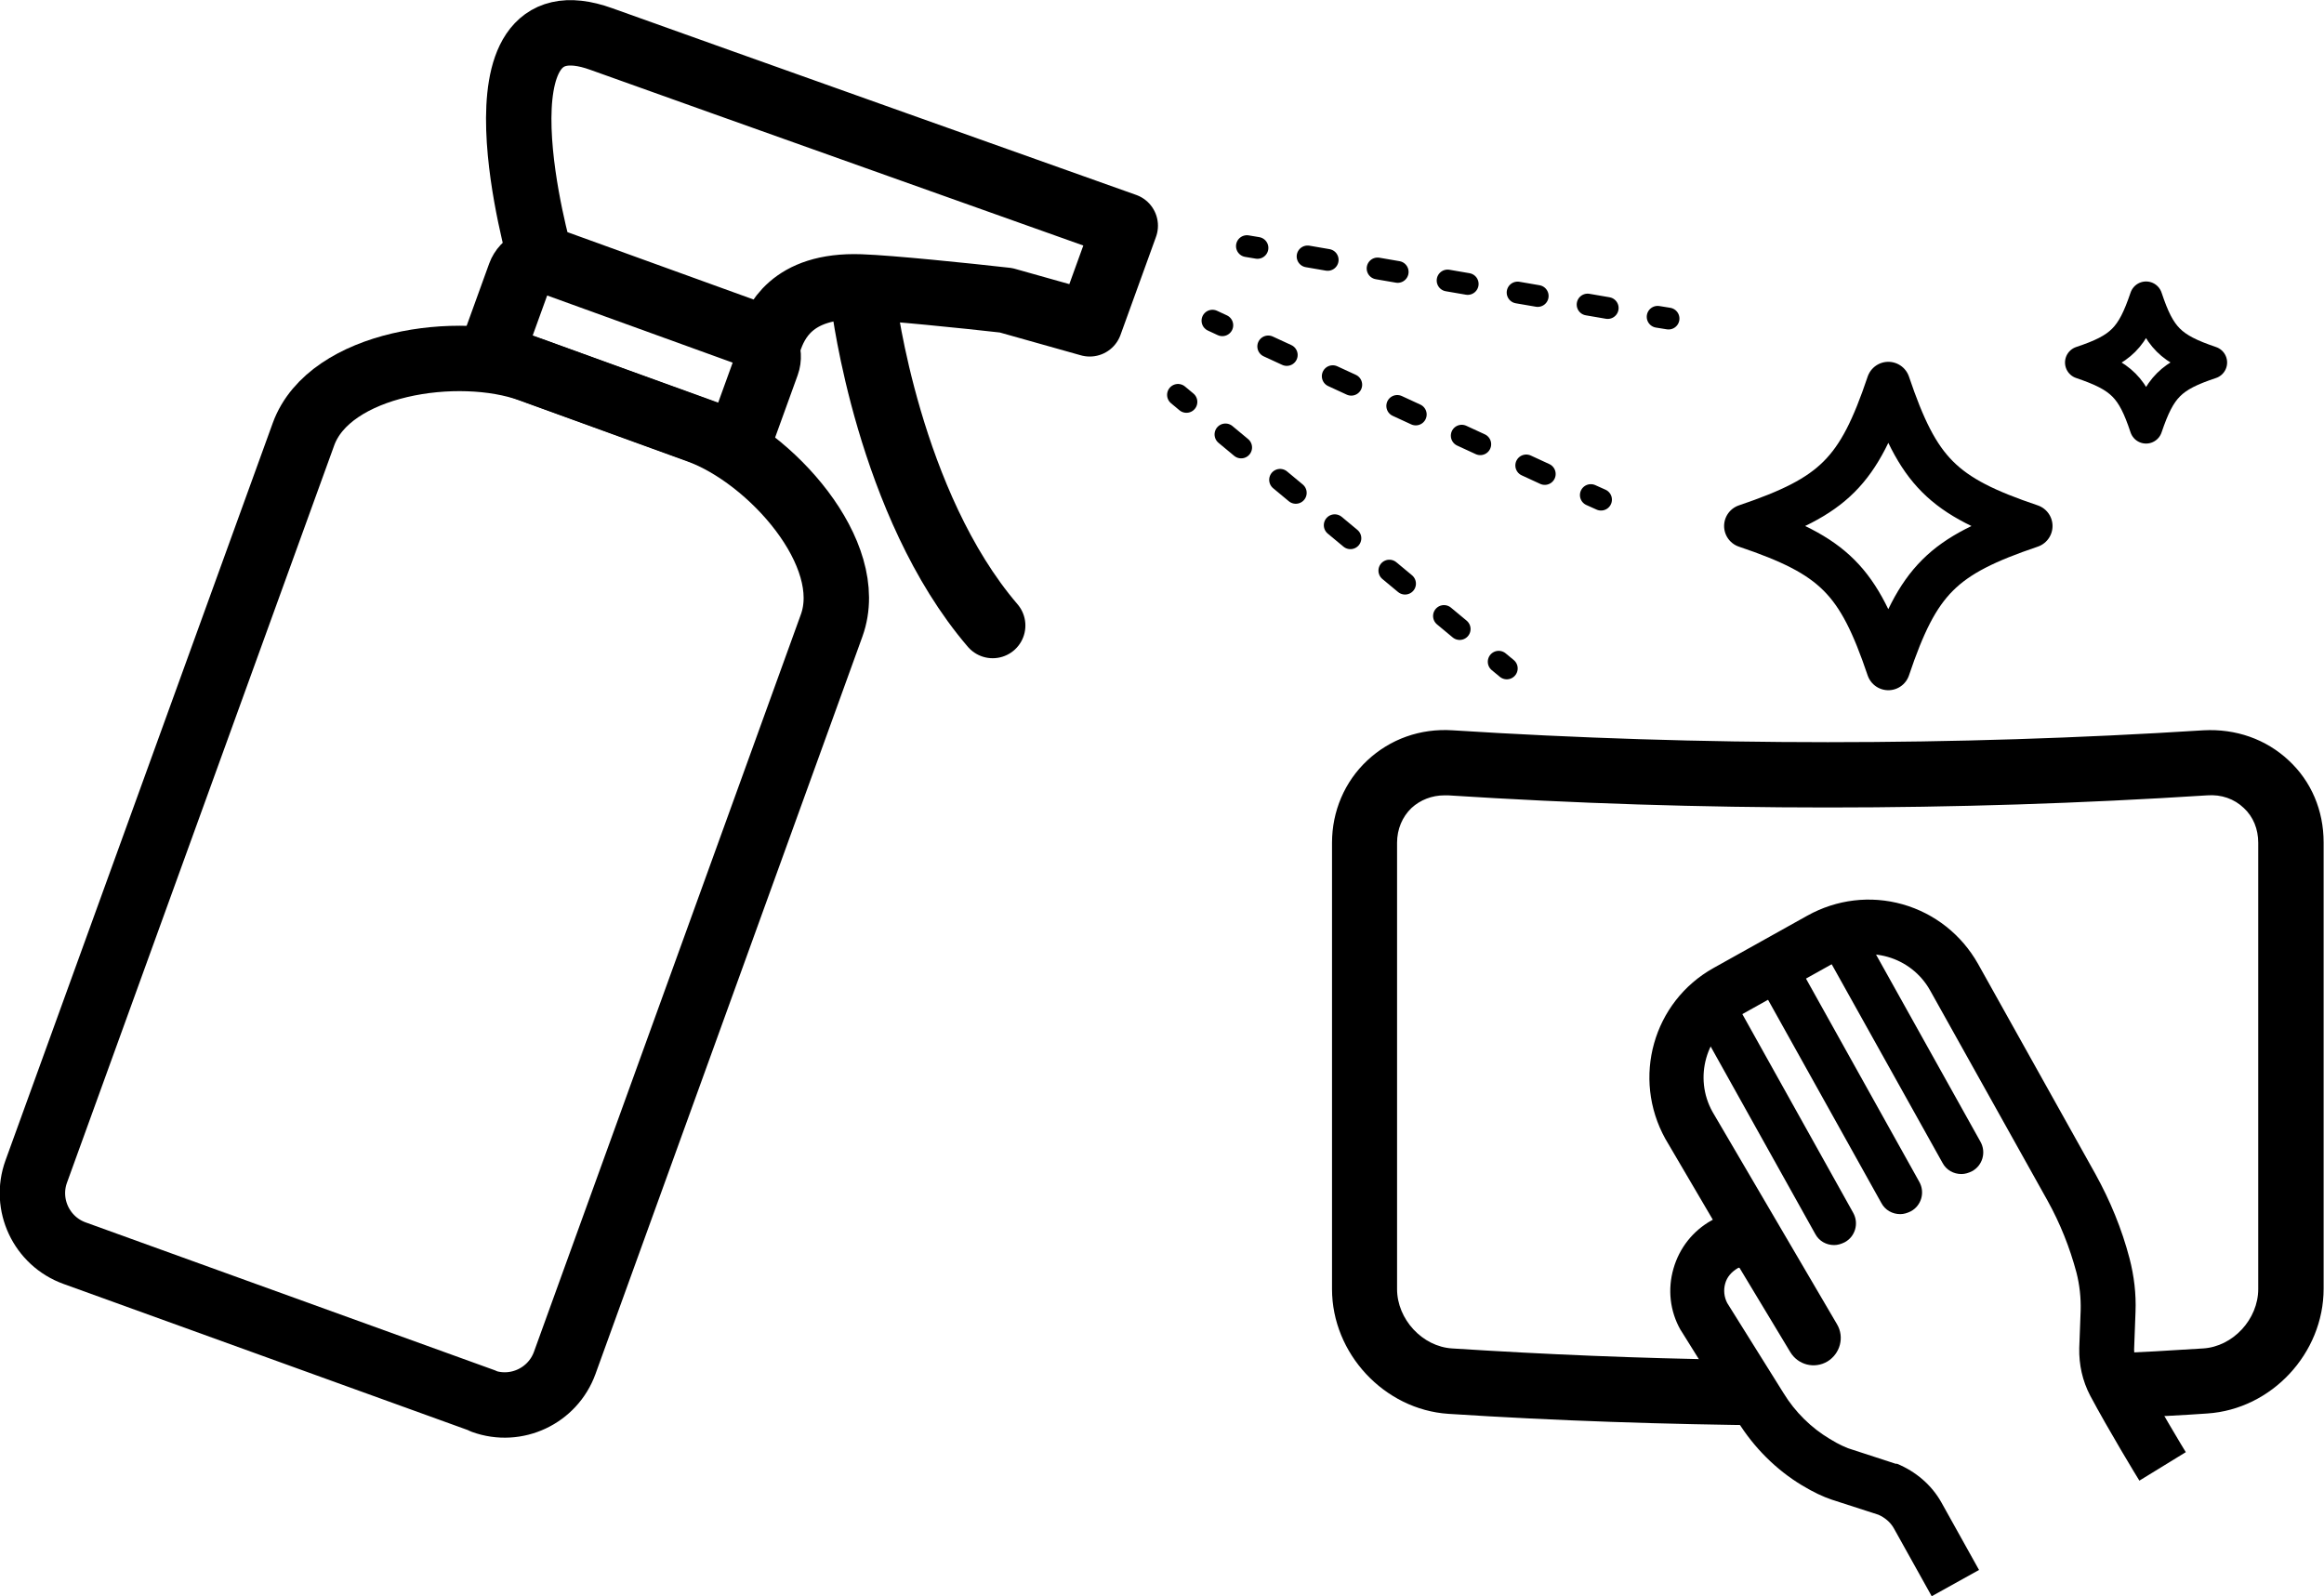 <?xml version="1.0" encoding="UTF-8"?> <svg xmlns="http://www.w3.org/2000/svg" viewBox="0 0 66.09 45.39"><defs><style>.d{stroke-dasharray:0 0 .58 1.44;}.d,.e{stroke-width:.62px;}.d,.e,.f,.g,.h{fill:none;stroke:#000;stroke-linecap:round;stroke-linejoin:round;}.f{stroke-width:.93px;}.g{stroke-width:1.86px;}.h{stroke-width:1.24px;}</style></defs><g id="a"></g><g id="b"><g id="c"><g><g><line class="e" x1="45.53" y1="14.21" x2="45.24" y2="14.08"></line><line class="d" x1="43.93" y1="13.48" x2="35.41" y2="9.55"></line><line class="e" x1="34.76" y1="9.25" x2="34.48" y2="9.12"></line></g><g><line class="e" x1="47.45" y1="9.06" x2="47.14" y2="9.01"></line><line class="d" x1="45.72" y1="8.76" x2="36.47" y2="7.17"></line><line class="e" x1="35.76" y1="7.05" x2="35.46" y2="7"></line></g><g><line class="e" x1="42.85" y1="19.01" x2="42.62" y2="18.82"></line><line class="d" x1="41.51" y1="17.89" x2="34.29" y2="11.89"></line><line class="e" x1="33.74" y1="11.43" x2="33.5" y2="11.23"></line></g><path class="g" d="M13.74,39.84l-11.62-4.2c-.94-.34-1.43-1.38-1.09-2.32L8.63,12.35c.74-2.04,4.41-2.58,6.45-1.84l4.79,1.74c2.04,.74,4.52,3.5,3.78,5.54l-7.59,20.97c-.34,.94-1.38,1.43-2.32,1.09Z"></path><path class="g" d="M14.9,8.39h6.19c.35,0,.64,.29,.64,.64v2.43h-7.47v-2.43c0-.35,.29-.64,.64-.64Z" transform="translate(4.45 -5.53) rotate(19.9)"></path><path class="g" d="M24.57,8.66s.7,5.68,3.66,9.13"></path><path class="g" d="M17.1,1.11c-3.93-1.42-1.74,6.2-1.74,6.2l6.52,2.36c.17-.46,.6-1.58,2.59-1.51,.85,.03,2.99,.25,4.14,.38l2.38,.67,1.01-2.79S19.77,2.07,17.1,1.11Z"></path><path class="h" d="M49.65,14.96c2.52,.85,3.2,1.54,4.05,4.05,.85-2.52,1.54-3.2,4.05-4.05-2.52-.85-3.2-1.54-4.05-4.05-.85,2.52-1.54,3.2-4.05,4.05Z"></path><path class="f" d="M59.19,10.31c1.15,.39,1.46,.7,1.84,1.84,.39-1.15,.7-1.46,1.84-1.84-1.15-.39-1.46-.7-1.84-1.84-.39,1.15-.7,1.46-1.84,1.84Z"></path><g><g><path d="M65.09,21.63c-.65-.61-1.51-.91-2.43-.86-7.09,.45-14.27,.45-21.35,0-.92-.06-1.78,.25-2.43,.86-.64,.6-1,1.44-1,2.34v12.69c0,1.84,1.49,3.43,3.31,3.55,3.08,.2,6.18,.3,9.27,.33-.13-.16-.26-.33-.38-.52l-.84-1.35c-2.65-.04-5.3-.15-7.94-.32-.85-.05-1.57-.83-1.57-1.69v-12.69c0-.39,.15-.74,.41-.99,.25-.23,.58-.36,.94-.36,.03,0,.07,0,.1,0,7.16,.46,14.43,.46,21.59,0,.4-.03,.77,.1,1.04,.36,.27,.25,.41,.6,.41,.99v12.69c0,.86-.72,1.64-1.57,1.69-.91,.06-1.82,.11-2.73,.15,.01,.29,.08,.58,.22,.84,.16,.3,.35,.65,.54,.98,.7-.04,1.4-.07,2.09-.12,1.83-.12,3.31-1.71,3.31-3.55v-12.69c0-.91-.35-1.74-1-2.34Z"></path><path d="M54.93,45.39l-1.07-1.92c-.1-.18-.26-.31-.44-.39l-1.33-.43c-.24-.08-.52-.21-.85-.41-.73-.44-1.36-1.07-1.82-1.81l-1.61-2.58-.02-.03c-.3-.53-.37-1.15-.2-1.74,.17-.59,.55-1.07,1.08-1.37l.04-.02-1.35-2.3c-.96-1.73-.35-3.9,1.37-4.86l2.67-1.49c.83-.46,1.79-.58,2.71-.32,.91,.26,1.67,.86,2.14,1.69l3.34,5.98c.42,.76,.75,1.56,.97,2.4,.13,.5,.19,1.01,.17,1.52l-.04,1.07c0,.2,.04,.41,.13,.59,.48,.91,1.33,2.32,1.34,2.33l-1.32,.81c-.04-.06-.89-1.46-1.4-2.42-.22-.42-.32-.88-.31-1.35l.04-1.07c.01-.36-.03-.73-.12-1.08-.19-.71-.46-1.39-.82-2.04l-3.34-5.98c-.54-.97-1.77-1.32-2.74-.78l-2.67,1.49c-.97,.54-1.32,1.77-.78,2.74l3.54,6.04c.22,.37,.09,.84-.27,1.06-.37,.22-.84,.1-1.06-.27l-1.44-2.39s-.02-.01-.04,0c-.19,.11-.32,.26-.37,.45-.05,.18-.03,.38,.06,.55l1.6,2.56c.33,.54,.79,.99,1.31,1.3,.29,.18,.46,.24,.53,.27l1.35,.44h.04c.53,.22,.98,.6,1.26,1.1l1.07,1.92-1.35,.75Z"></path></g><g><path d="M52.16,35.41c-.22,0-.43-.11-.54-.32l-3.42-6.13c-.17-.3-.06-.68,.24-.84,.3-.17,.68-.06,.84,.24l3.42,6.13c.17,.3,.06,.68-.24,.84-.1,.05-.2,.08-.3,.08Z"></path><path d="M54.04,34.53c-.22,0-.43-.11-.54-.32l-3.49-6.26c-.17-.3-.06-.68,.24-.84,.3-.17,.68-.06,.84,.24l3.49,6.26c.17,.3,.06,.68-.24,.84-.1,.05-.2,.08-.3,.08Z"></path><path d="M55.78,33.39c-.22,0-.43-.11-.54-.32l-3.42-6.13c-.17-.3-.06-.68,.24-.84,.3-.17,.68-.06,.84,.24l3.42,6.13c.17,.3,.06,.68-.24,.84-.1,.05-.2,.08-.3,.08Z"></path></g></g></g></g></g></svg> 